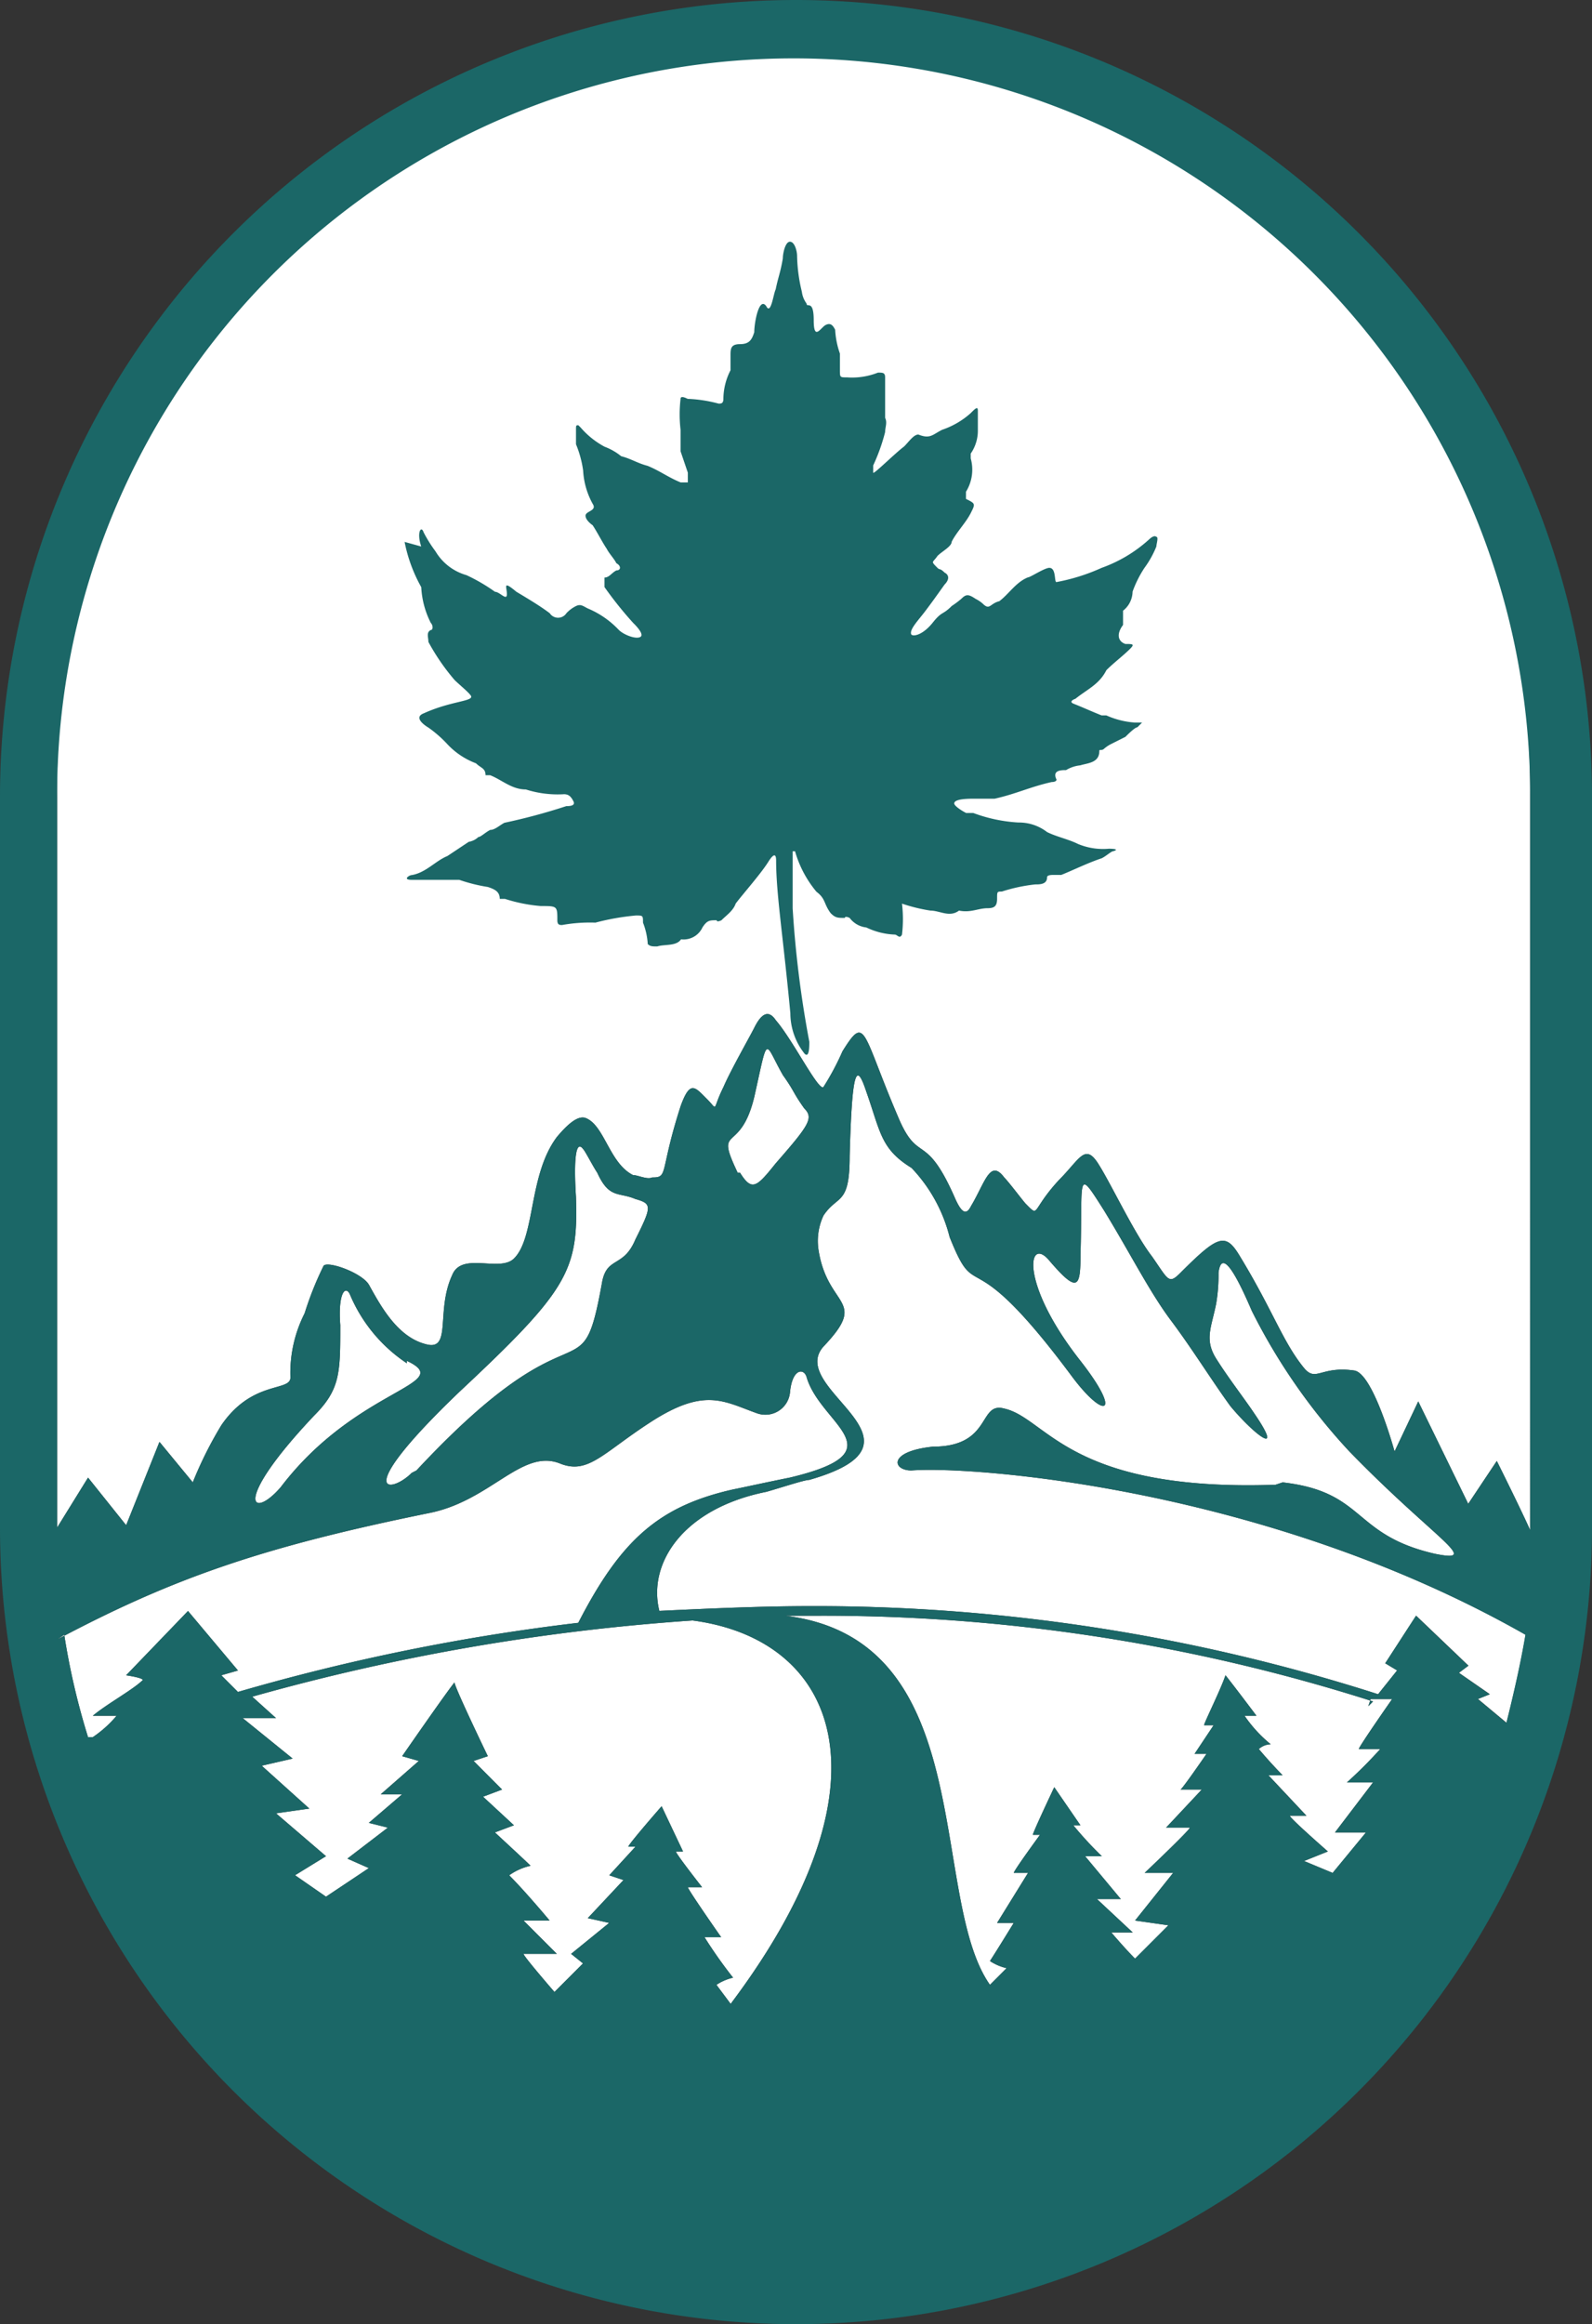 <svg xmlns="http://www.w3.org/2000/svg" width="78.365" height="114.327" viewBox="0 0 78.365 114.327">
  <rect x="0" y="0" width="78.365" height="114.327" fill="#333333" stroke="none"/>
  <g id="Group_255" data-name="Group 255" transform="translate(-1.6 -3.95)">
    <path id="SKY" d="M4,42.713V78.675l1.523-2.46L7.4,78.557l1.64-4.1,1.64,1.991a19.1,19.1,0,0,1,1.406-2.811c1.523-2.226,3.4-1.64,3.4-2.343a6.487,6.487,0,0,1,.7-3.163,16.134,16.134,0,0,1,.937-2.343c.234-.234,1.874.351,2.226.937.586,1.054,1.406,2.577,2.811,2.928,1.289.351.469-1.64,1.289-3.4.469-1.171,2.343-.117,3.046-.82,1.054-1.054.7-4.1,2.108-5.974.586-.7,1.054-1.054,1.406-.937.937.351,1.171,2.226,2.343,2.811.234,0,.7.234.937.117.82,0,.351-.234,1.406-3.514.469-1.289.7-.937,1.289-.351s.234.586.82-.586c.351-.82,1.289-2.46,1.523-2.928.469-.937.82-.7,1.054-.351.82.937,2.108,3.514,2.343,3.28a12.8,12.8,0,0,0,.937-1.757c1.171-1.874.937-.937,2.811,3.4.937,2.108,1.289.586,2.694,3.748.351.82.586.937.82.469.7-1.171.937-2.343,1.64-1.406.234.234.937,1.171,1.054,1.289.7.7.234.351,1.64-1.171,1.054-1.054,1.289-1.874,1.991-.7.586.937,1.757,3.4,2.577,4.451.82,1.171.82,1.406,1.406.82,1.874-1.874,2.226-1.991,2.928-.82,1.64,2.694,2.108,4.217,3.163,5.506.586.7.82-.117,2.46.117.937.117,1.991,3.983,1.991,3.983L71,72.466l2.46,5.037,1.406-2.108s1.171,2.343,1.64,3.4V42.6A36.255,36.255,0,1,0,4,42.713Z" transform="translate(0.411 0.42)" fill="#fff" fill-rule="evenodd"/>
    <path id="HIGHLIGHT" d="M21.219,63.461a7.577,7.577,0,0,1-2.811-3.4c-.234-.469-.586,0-.469,1.523,0,2.343,0,3.163-1.289,4.451-4.1,4.334-3.046,5.154-1.64,3.514,3.748-4.92,8.668-5.037,6.208-6.208ZM4.351,76.815a35.043,35.043,0,0,0,1.171,5.037h.234A5.629,5.629,0,0,0,6.928,80.8H5.757c.7-.586,1.991-1.289,2.46-1.757,0-.117-.82-.234-.82-.234l3.046-3.163,2.46,2.928-.82.234.82.82a103.58,103.58,0,0,1,16.751-3.4c2.108-4.1,3.983-5.74,7.614-6.56.586-.117,1.64-.351,2.811-.586,5.388-1.289,1.523-2.577.82-4.92-.117-.469-.7-.469-.82.7a1.219,1.219,0,0,1-1.64,1.054c-1.64-.586-2.577-1.289-5.271.469-2.343,1.523-3.046,2.577-4.451,1.991-1.874-.7-3.4,1.874-6.443,2.46C14.191,72.481,9.74,74,4,77.049Zm17.336-8.083c8.083-8.668,8.083-3.4,9.137-9.254.234-1.289,1.054-.7,1.64-2.108.82-1.64.82-1.757,0-1.991-.82-.351-1.289,0-1.874-1.289-.234-.351-.586-1.054-.7-1.171-.351-.469-.469.469-.351,2.343.117,3.631-.351,4.568-5.74,9.605-5.388,5.154-3.4,5.037-2.343,3.983ZM37.619,54.09c.586.937.82.7,1.757-.469,1.64-1.874,1.874-2.226,1.406-2.694-.586-.82-.469-.82-1.054-1.64-.937-1.64-.7-2.108-1.406,1.054-.7,2.928-1.991,1.289-.82,3.748ZM68.543,80.329l.234-.234A89.041,89.041,0,0,0,41.25,75.878H39.844C49.45,77.049,46.873,89.7,49.918,94.034l.82-.82a2.48,2.48,0,0,1-.82-.351c.234-.351,1.171-1.874,1.171-1.874h-.82l1.523-2.46h-.7c0-.117,1.289-1.874,1.289-1.874h-.351c0-.117,1.054-2.343,1.054-2.343l1.289,1.874h-.351a18.018,18.018,0,0,0,1.406,1.523H54.6l1.757,2.108H55.19l1.757,1.64H55.892s.7.82,1.171,1.289l1.64-1.64-1.64-.234,1.874-2.343H57.532s2.226-2.108,2.226-2.226H58.587l1.757-1.874H59.289c0,.117,1.289-1.757,1.289-1.757h-.586l.937-1.406h-.469c0-.117.82-1.757,1.054-2.46.469.586,1.523,1.991,1.523,1.991h-.586A6.663,6.663,0,0,0,63.741,82.2a.915.915,0,0,0-.586.234c.586.7,1.171,1.289,1.171,1.289h-.7L65.5,85.717h-.82c0,.117,1.874,1.757,1.874,1.757l-1.171.469,1.406.586,1.64-1.991H66.9l1.874-2.46H67.489a21.65,21.65,0,0,0,1.64-1.64H68.075c0-.117,1.64-2.46,1.64-2.46H68.66ZM35.276,76.112a106.316,106.316,0,0,0-21.671,3.748l1.171,1.054h-1.64l2.46,1.991-1.523.351,2.343,2.108-1.64.234,2.46,2.108-1.523.937L17.237,89.7l2.108-1.406-1.054-.469L20.282,86.3l-.937-.234,1.64-1.406H19.931l1.874-1.64-.82-.234s2.108-3.046,2.577-3.631c0,.234,1.64,3.631,1.64,3.631l-.7.234L25.9,84.429l-.937.351,1.523,1.406-.937.351s1.523,1.406,1.757,1.64a2.894,2.894,0,0,0-1.054.469c.82.82,1.991,2.226,1.991,2.226H26.959l1.64,1.64h-1.64c0,.117,1.523,1.874,1.523,1.874l1.406-1.406-.586-.469,1.874-1.523-1.054-.234,1.757-1.874-.7-.234,1.289-1.406h-.351c0-.117,1.64-1.991,1.64-1.991l1.054,2.226h-.351c0,.117,1.289,1.757,1.289,1.757h-.7c0,.117,1.64,2.46,1.64,2.46h-.82a22.94,22.94,0,0,0,1.406,1.991,2.48,2.48,0,0,0-.82.351l.7.937c8.2-10.894,5.271-17.922-1.874-18.859Zm29.05-6.794c4.1.469,3.4,2.577,7.5,3.514,2.343.469,0-.7-4.217-5.037a29.59,29.59,0,0,1-4.8-6.911c-1.054-2.46-1.523-2.811-1.64-1.874a8.4,8.4,0,0,1-.117,1.523c-.234,1.171-.586,1.757,0,2.694s1.406,1.991,1.874,2.694c1.523,2.226,0,1.054-1.171-.351-.937-1.289-1.874-2.811-2.928-4.217s-1.991-3.28-3.28-5.388c-1.406-2.226-1.054-1.64-1.171,2.108,0,1.64-.117,1.991-1.523.351-1.054-1.289-1.523,1.054,1.523,4.92,2.108,2.694,1.171,2.928-.469.7-5.154-6.911-4.568-3.28-5.974-6.794a7.614,7.614,0,0,0-1.874-3.4c-1.523-.937-1.523-1.757-2.226-3.748-.469-1.406-.7-1.289-.82,3.163,0,2.46-.586,1.874-1.289,2.928a2.945,2.945,0,0,0-.234,1.757c.469,2.811,2.46,2.343.234,4.686-1.874,2.108,5.857,4.686-.7,6.56-.234,0-1.289.351-2.108.586-4.1.82-5.857,3.514-5.271,5.857,2.46-.117,5.037-.234,7.5-.234h0a90.782,90.782,0,0,1,27.879,4.334l.937-1.171-.586-.351,1.523-2.343,2.577,2.46-.469.351,1.523,1.054-.586.234,1.406,1.171c.351-1.406.7-2.928.937-4.334C63.506,69.552,48.981,68.5,46.053,68.732c-.937,0-1.171-.937,1.054-1.171,2.928,0,2.226-2.226,3.514-1.874,2.108.469,3.163,4.1,13.354,3.748Z" transform="translate(0.411 7.551)" fill="#fff" fill-rule="evenodd"/>
    <path id="BLACK" d="M22.334,30.833c-.234-.7,0-1.054.117-.7a6.539,6.539,0,0,0,.586.937,2.588,2.588,0,0,0,1.523,1.171,8.737,8.737,0,0,1,1.406.82c.234,0,.586.469.586.117s-.234-.7.469-.117c.586.351,1.171.7,1.64,1.054a.49.49,0,0,0,.82,0h0a1.617,1.617,0,0,1,.469-.351c.234-.117.351,0,.586.117a4.457,4.457,0,0,1,1.523,1.054c.234.234.82.469,1.054.351s-.234-.586-.351-.7a18.457,18.457,0,0,1-1.406-1.757v-.469c.234,0,.351-.234.586-.351.234,0,.234-.234,0-.351-.117-.234-.351-.469-.469-.7-.234-.351-.469-.82-.7-1.171,0,0-.351-.234-.351-.469s.586-.234.351-.586a3.813,3.813,0,0,1-.469-1.64,5.281,5.281,0,0,0-.351-1.289v-.7c0-.234,0-.234.117-.234l.117.117a4.113,4.113,0,0,0,1.171.937,2.937,2.937,0,0,1,.82.469c.469.117.82.351,1.289.469.586.234,1.054.586,1.64.82h.351V27.2L35.1,26.148V25.093a6.6,6.6,0,0,1,0-1.523q0-.176.351,0a6.856,6.856,0,0,1,1.523.234c.117,0,.234,0,.234-.234a3.119,3.119,0,0,1,.351-1.406v-.7c0-.351,0-.586.469-.586s.586-.234.7-.586c0-.469.234-1.757.586-1.289.234.469.351-.586.469-.82.117-.586.234-.82.351-1.523,0-.234.117-.82.351-.82s.351.469.351.7a7.966,7.966,0,0,0,.234,1.757,1.237,1.237,0,0,0,.234.586c0,.234.351-.234.351.82s.351.351.586.234.351,0,.469.234a4.162,4.162,0,0,0,.234,1.171v.82c0,.351,0,.351.351.351a3.459,3.459,0,0,0,1.523-.234c.234,0,.351,0,.351.234v1.991c.117.234,0,.469,0,.7a9.181,9.181,0,0,1-.586,1.64V27.2c0,.117,1.054-.937,1.523-1.289.234-.234.469-.586.7-.586.586.234.7,0,1.171-.234a4.051,4.051,0,0,0,1.406-.82c.234-.234.351-.351.351-.117v.937a1.978,1.978,0,0,1-.351,1.171V26.5a2.057,2.057,0,0,1-.234,1.64v.351c.469.234.469.234.234.7s-.7.937-.937,1.406c0,.234-.469.469-.7.7-.234.351-.351.234,0,.586.117.117.117,0,.351.234.234.117.234.351,0,.586-.586.82-.586.82-.937,1.289s-.82.937-.7,1.171c.117.117.586,0,1.054-.586s.469-.351.937-.82a4.672,4.672,0,0,0,.469-.351c.234-.234.351-.234.7,0a1.684,1.684,0,0,1,.351.234c.351.351.351,0,.82-.117.469-.351.82-.937,1.406-1.171.117,0,.82-.469,1.054-.469.351,0,.234.7.351.7a9.655,9.655,0,0,0,2.226-.7,6.945,6.945,0,0,0,2.343-1.406s.234-.234.351-.117c.117,0,0,.351,0,.469a4.748,4.748,0,0,1-.586,1.054,5.472,5.472,0,0,0-.586,1.171,1.21,1.21,0,0,1-.469.937v.7c-.351.469-.234.82.117.937.351,0,.469,0,.234.234-.351.351-.82.7-1.171,1.054-.351.7-.937.937-1.523,1.406,0,0-.351.117-.117.234.586.234.82.351,1.406.586h.234a4.1,4.1,0,0,0,1.406.351h.351l-.234.234c-.117,0-.469.351-.586.469l-.7.351a1.684,1.684,0,0,0-.351.234c-.117.117-.234,0-.234.117,0,.586-.586.586-.937.7a1.665,1.665,0,0,0-.7.234c-.234,0-.7,0-.469.469,0,0,0,.117-.234.117-1.054.234-1.757.586-2.811.82h-.937c-.351,0-1.054,0-1.054.234,0,.117.351.351.586.469h.351a7.562,7.562,0,0,0,2.226.469,2.251,2.251,0,0,1,1.406.469c.469.234,1.054.351,1.523.586a3.216,3.216,0,0,0,1.523.234s.586,0,.234.117c-.117,0-.351.234-.586.351-.7.234-1.406.586-1.991.82h-.351c-.117,0-.351,0-.351.117,0,.351-.351.351-.586.351a8.207,8.207,0,0,0-1.64.351c-.234,0-.234,0-.234.351s-.117.469-.469.469c-.469,0-.82.234-1.406.117-.469.351-.937,0-1.406,0A8.182,8.182,0,0,1,46,48.4a6.425,6.425,0,0,1,0,1.523c-.117.234-.234,0-.351,0a3.529,3.529,0,0,1-1.406-.351,1.185,1.185,0,0,1-.82-.469s-.234-.117-.234,0c-.351,0-.469,0-.7-.234-.351-.469-.234-.7-.7-1.054a5.436,5.436,0,0,1-1.054-1.991h-.117v2.811a52.559,52.559,0,0,0,.82,6.56c0,.234,0,.82-.234.586a3.22,3.22,0,0,1-.7-1.991c-.351-3.748-.7-5.857-.7-7.5q0-.527-.351,0c-.351.586-1.289,1.64-1.64,2.108-.117.351-.469.586-.7.82,0,0-.234.117-.234,0-.351,0-.469,0-.7.351a1.024,1.024,0,0,1-1.054.586h0c-.234.351-.82.234-1.171.351-.234,0-.351,0-.469-.117a3.42,3.42,0,0,0-.234-1.054c0-.351,0-.351-.351-.351a11.831,11.831,0,0,0-1.991.351,7.731,7.731,0,0,0-1.64.117c-.117,0-.234,0-.234-.234,0-.7,0-.7-.82-.7a7.779,7.779,0,0,1-1.757-.351H26.2c0-.351-.234-.469-.586-.586a8.182,8.182,0,0,1-1.406-.351H21.865c-.469,0-.117-.234,0-.234.7-.117,1.171-.7,1.757-.937l1.054-.7a.888.888,0,0,0,.469-.234c.117,0,.351-.234.586-.351.234,0,.469-.234.7-.351a29.337,29.337,0,0,0,3.046-.82c.117,0,.469,0,.351-.234s-.234-.351-.469-.351a5.154,5.154,0,0,1-1.874-.234c-.7,0-1.171-.469-1.757-.7H25.5c0-.351-.234-.351-.469-.586a3.709,3.709,0,0,1-1.406-.937,5.867,5.867,0,0,0-.937-.82s-.82-.469-.234-.7c1.289-.586,2.343-.586,2.343-.82,0-.117-.586-.586-.82-.82a10.615,10.615,0,0,1-1.289-1.874c0-.234-.117-.469.117-.586.117,0,.117-.234,0-.351a4.342,4.342,0,0,1-.469-1.757h0a7.5,7.5,0,0,1-.82-2.226Zm57.632,12.3V79.094a39.183,39.183,0,1,1-78.366,0V43.133a39.183,39.183,0,1,1,78.366,0ZM21.631,71.012a7.577,7.577,0,0,1-2.811-3.4c-.234-.469-.586,0-.469,1.523,0,2.343,0,3.163-1.289,4.451-4.1,4.334-3.046,5.154-1.64,3.514,3.748-4.92,8.668-5.037,6.208-6.208ZM4.763,84.366A35.043,35.043,0,0,0,5.934,89.4h.234A5.629,5.629,0,0,0,7.34,88.348H6.168c.7-.586,1.991-1.289,2.46-1.757,0-.117-.82-.234-.82-.234l3.046-3.163,2.46,2.928-.82.234.82.82a103.582,103.582,0,0,1,16.751-3.4c2.108-4.1,3.983-5.74,7.614-6.56.586-.117,1.64-.351,2.811-.586,5.388-1.289,1.523-2.577.82-4.92-.117-.469-.7-.469-.82.7a1.219,1.219,0,0,1-1.64,1.054c-1.64-.586-2.577-1.289-5.271.469-2.343,1.523-3.046,2.577-4.451,1.991-1.874-.7-3.4,1.874-6.443,2.46C14.6,80.031,10.151,81.554,4.411,84.6ZM22.1,76.283c8.083-8.668,8.083-3.4,9.137-9.254.234-1.289,1.054-.7,1.64-2.108.82-1.64.82-1.757,0-1.991-.82-.351-1.289,0-1.874-1.289-.234-.351-.586-1.054-.7-1.171-.351-.469-.469.469-.351,2.343.117,3.631-.351,4.568-5.74,9.605-5.388,5.154-3.4,5.037-2.343,3.983ZM38.03,61.641c.586.937.82.7,1.757-.469,1.64-1.874,1.874-2.226,1.406-2.694-.586-.82-.469-.82-1.054-1.64-.937-1.64-.7-2.108-1.406,1.054-.7,2.928-1.991,1.289-.82,3.748ZM68.955,87.88l.234-.234a89.041,89.041,0,0,0-27.528-4.217H40.256c9.605,1.171,7.028,13.822,10.074,18.156l.82-.82a2.48,2.48,0,0,1-.82-.351c.234-.351,1.171-1.874,1.171-1.874h-.82l1.523-2.46h-.7c0-.117,1.289-1.874,1.289-1.874h-.351c0-.117,1.054-2.343,1.054-2.343l1.289,1.874h-.351a18.017,18.017,0,0,0,1.406,1.523h-.82l1.757,2.108H55.6l1.757,1.64H56.3s.7.82,1.171,1.289l1.64-1.64-1.64-.234,1.874-2.343H57.944s2.226-2.108,2.226-2.226H59l1.757-1.874H59.7c0,.117,1.289-1.757,1.289-1.757H60.4l.937-1.406h-.469c0-.117.82-1.757,1.054-2.46.469.586,1.523,1.991,1.523,1.991h-.586a6.663,6.663,0,0,0,1.289,1.406.915.915,0,0,0-.586.234c.586.7,1.171,1.289,1.171,1.289h-.7l1.874,1.991h-.82c0,.117,1.874,1.757,1.874,1.757l-1.171.469,1.406.586,1.64-1.991H67.315l1.874-2.46H67.9a21.647,21.647,0,0,0,1.64-1.64H68.486c0-.117,1.64-2.46,1.64-2.46H69.072ZM35.687,83.663a106.315,106.315,0,0,0-21.671,3.748l1.171,1.054h-1.64l2.46,1.991-1.523.351,2.343,2.108-1.64.234,2.46,2.108-1.523.937,1.523,1.054,2.108-1.406L18.7,95.377l1.991-1.523-.937-.234,1.64-1.406H20.342l1.874-1.64-.82-.234s2.108-3.046,2.577-3.631c0,.234,1.64,3.631,1.64,3.631l-.7.234,1.406,1.406-.937.351L26.9,93.737l-.937.351s1.523,1.406,1.757,1.64a2.894,2.894,0,0,0-1.054.469c.82.82,1.991,2.226,1.991,2.226H27.37l1.64,1.64H27.37c0,.117,1.523,1.874,1.523,1.874l1.406-1.406-.586-.469,1.874-1.523-1.054-.234,1.757-1.874-.7-.234,1.289-1.406h-.351c0-.117,1.64-1.991,1.64-1.991l1.054,2.226h-.351c0,.117,1.289,1.757,1.289,1.757h-.7c0,.117,1.64,2.46,1.64,2.46h-.82a22.942,22.942,0,0,0,1.406,1.991,2.48,2.48,0,0,0-.82.351l.7.937c8.2-10.894,5.271-17.922-1.874-18.859ZM75.749,89.4ZM64.738,76.869c4.1.469,3.4,2.577,7.5,3.514,2.343.469,0-.7-4.217-5.037a29.59,29.59,0,0,1-4.8-6.911c-1.054-2.46-1.523-2.811-1.64-1.874a8.4,8.4,0,0,1-.117,1.523c-.234,1.171-.586,1.757,0,2.694s1.406,1.991,1.874,2.694c1.523,2.226,0,1.054-1.171-.351-.937-1.289-1.874-2.811-2.928-4.217s-1.991-3.28-3.28-5.388c-1.406-2.226-1.054-1.64-1.171,2.108,0,1.64-.117,1.991-1.523.351-1.054-1.289-1.523,1.054,1.523,4.92,2.108,2.694,1.171,2.928-.469.7-5.154-6.911-4.568-3.28-5.974-6.794a7.614,7.614,0,0,0-1.874-3.4c-1.523-.937-1.523-1.757-2.226-3.748-.469-1.406-.7-1.289-.82,3.163,0,2.46-.586,1.874-1.289,2.928a2.945,2.945,0,0,0-.234,1.757c.469,2.811,2.46,2.343.234,4.686-1.874,2.108,5.857,4.686-.7,6.56-.234,0-1.289.351-2.108.586-4.1.82-5.857,3.514-5.271,5.857,2.46-.117,5.037-.234,7.5-.234h0a90.782,90.782,0,0,1,27.879,4.334l.937-1.171-.586-.351L71.3,83.428l2.577,2.46-.469.351,1.523,1.054-.586.234L75.749,88.7c.351-1.406.7-2.928.937-4.334C63.918,77.1,49.392,76.049,46.464,76.283c-.937,0-1.171-.937,1.054-1.171,2.928,0,2.226-2.226,3.514-1.874,2.108.469,3.163,4.1,13.354,3.748ZM4.411,43.133V79.094l1.523-2.46,1.874,2.343,1.64-4.1,1.64,1.991a19.1,19.1,0,0,1,1.406-2.811c1.523-2.226,3.4-1.64,3.4-2.343a6.487,6.487,0,0,1,.7-3.163,16.134,16.134,0,0,1,.937-2.343c.234-.234,1.874.351,2.226.937.586,1.054,1.406,2.577,2.811,2.928,1.289.351.469-1.64,1.289-3.4.469-1.171,2.343-.117,3.046-.82,1.054-1.054.7-4.1,2.108-5.974.586-.7,1.054-1.054,1.406-.937.937.351,1.171,2.226,2.343,2.811.234,0,.7.234.937.117.82,0,.351-.234,1.406-3.514.469-1.289.7-.937,1.289-.351s.234.586.82-.586c.351-.82,1.289-2.46,1.523-2.928.469-.937.82-.7,1.054-.351.82.937,2.108,3.514,2.343,3.28a12.8,12.8,0,0,0,.937-1.757c1.171-1.874.937-.937,2.811,3.4.937,2.108,1.289.586,2.694,3.748.351.82.586.937.82.469.7-1.171.937-2.343,1.64-1.406.234.234.937,1.171,1.054,1.289.7.7.234.351,1.64-1.171,1.054-1.054,1.289-1.874,1.991-.7.586.937,1.757,3.4,2.577,4.451.82,1.171.82,1.406,1.406.82,1.874-1.874,2.226-1.991,2.928-.82,1.64,2.694,2.108,4.217,3.163,5.506.586.7.82-.117,2.46.117.937.117,1.991,3.983,1.991,3.983l1.171-2.46,2.46,5.037,1.406-2.108s1.171,2.343,1.64,3.4v-36.2a36.255,36.255,0,1,0-72.51.117Z" fill="#1b6767" fill-rule="evenodd"/>
  </g>
</svg>
